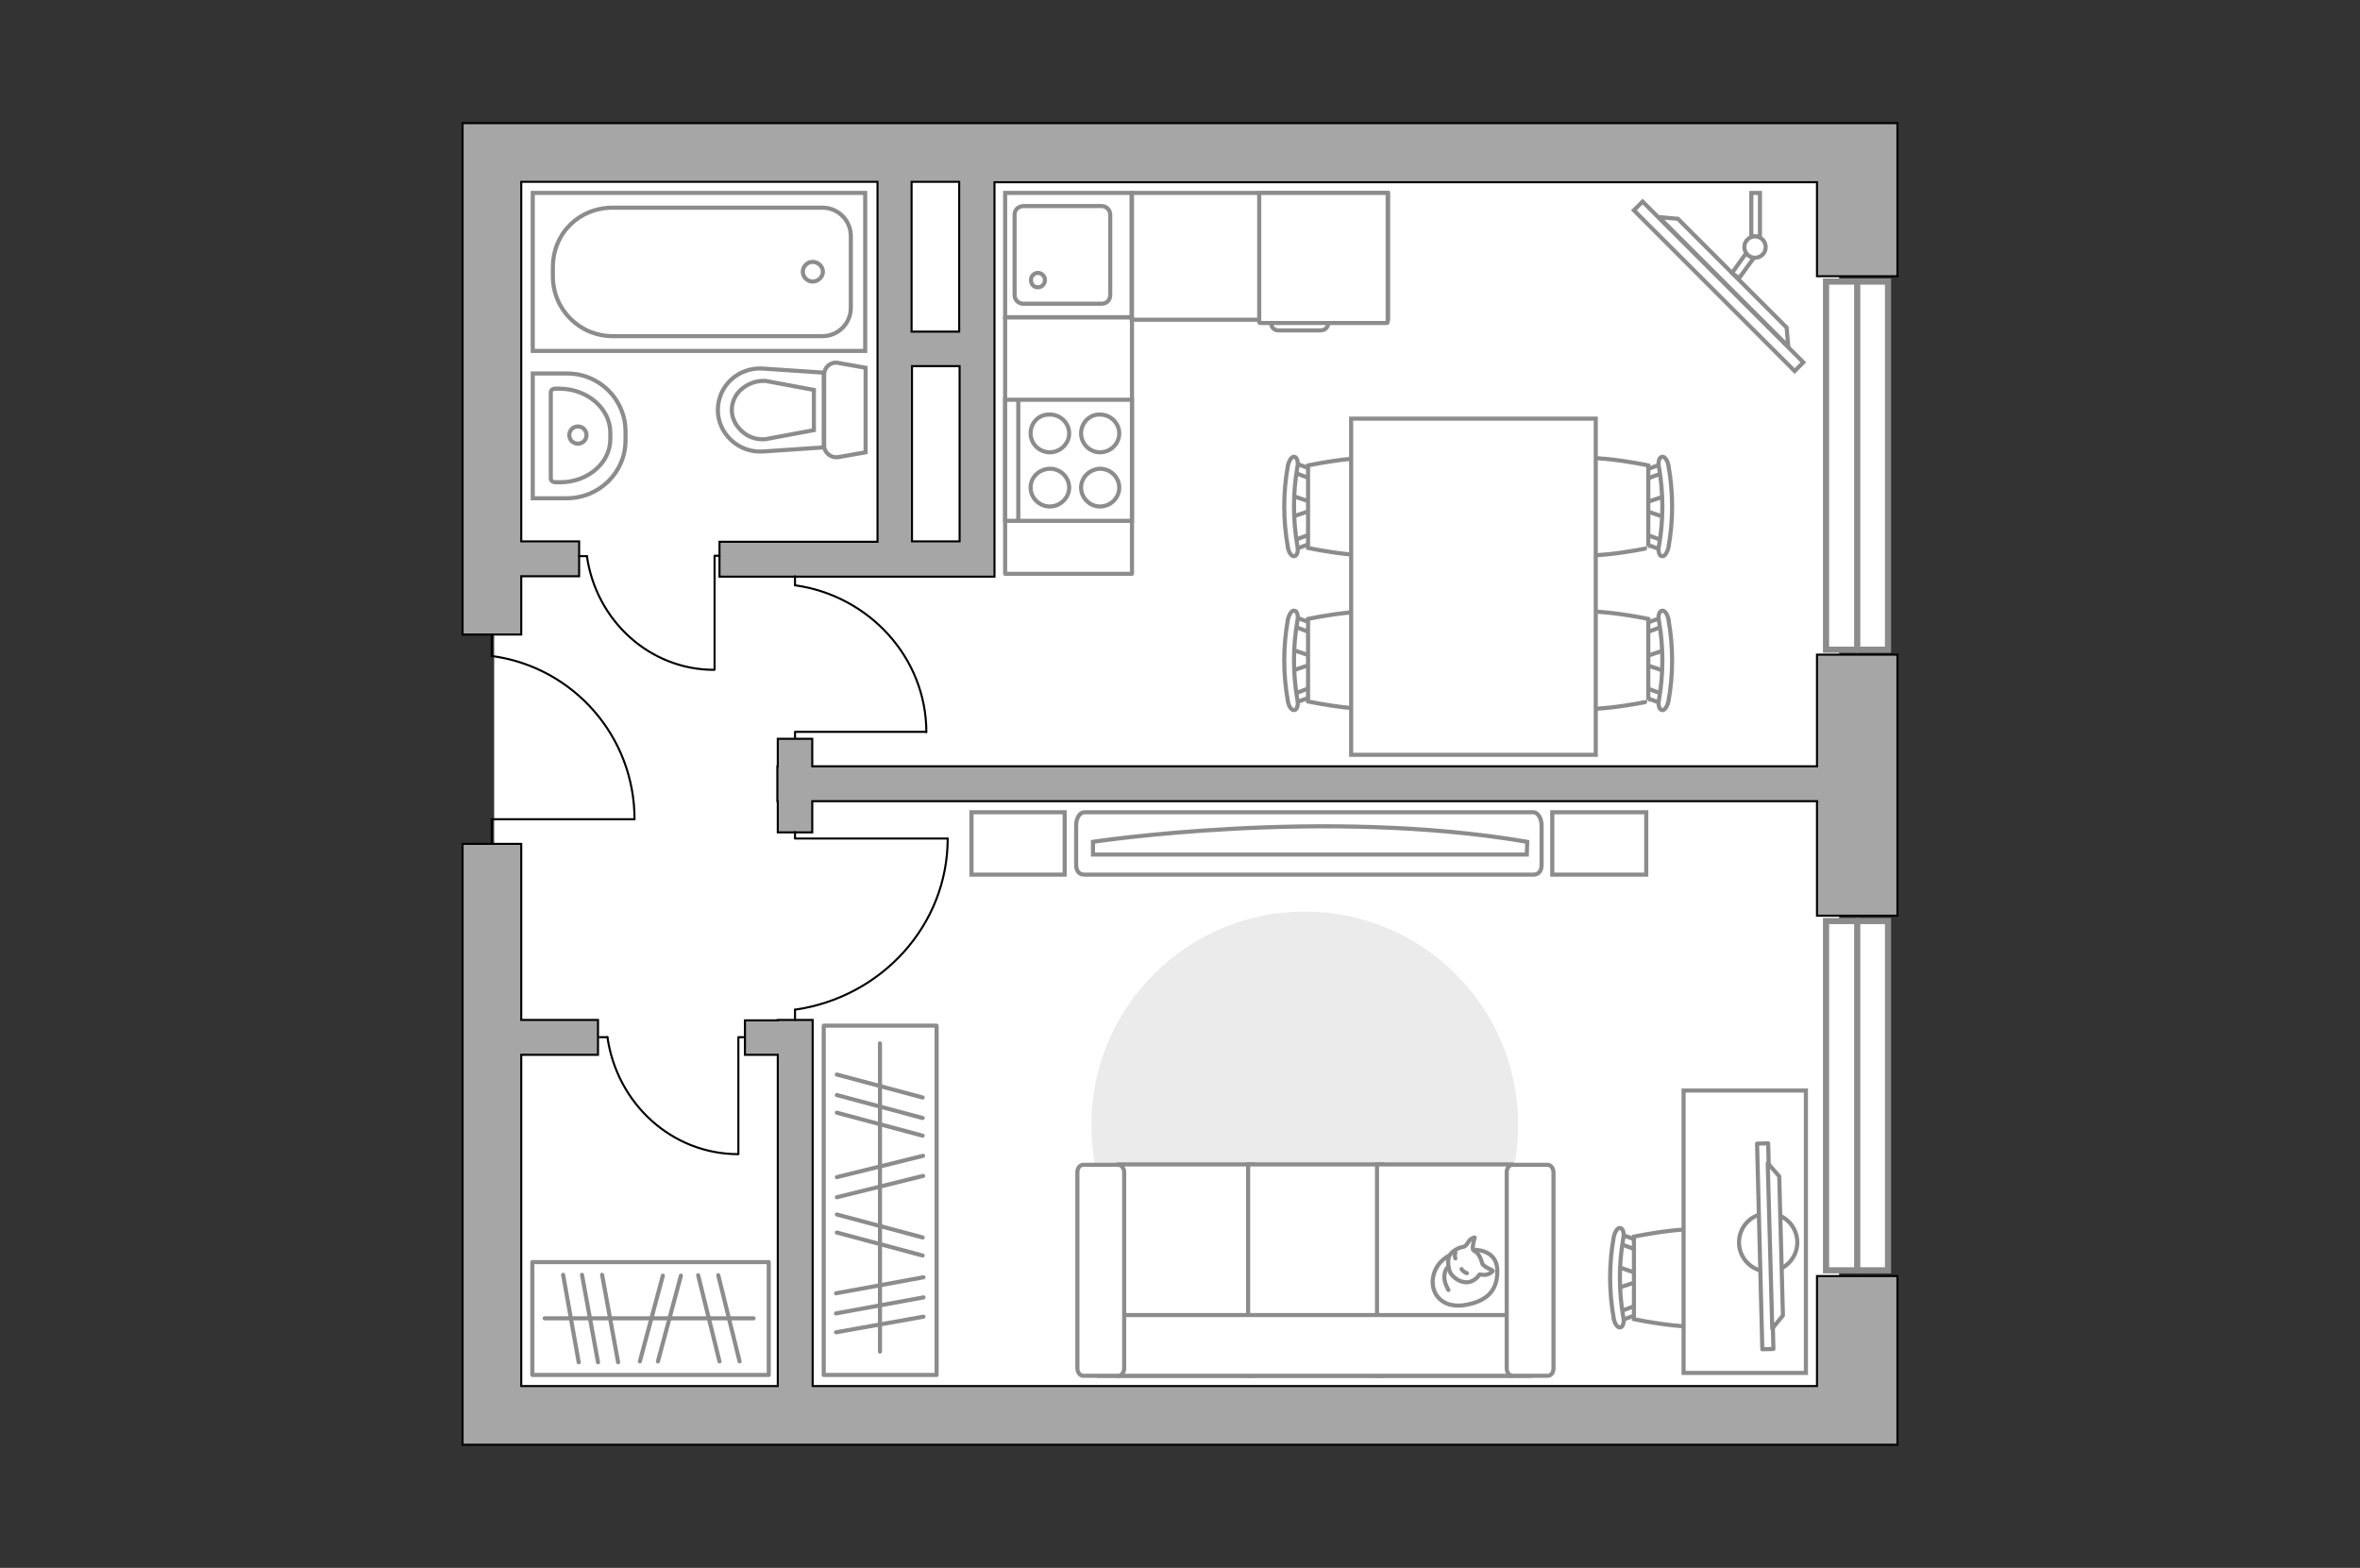 <?xml version="1.0" encoding="utf-8"?>
<!-- Generator: Adobe Illustrator 25.1.0, SVG Export Plug-In . SVG Version: 6.00 Build 0)  -->
<svg version="1.1" id="Слой_1" xmlns="http://www.w3.org/2000/svg" xmlns:xlink="http://www.w3.org/1999/xlink" x="0px" y="0px"
	 viewBox="0 0 575 382" style="enable-background:new 0 0 575 382;" xml:space="preserve">
<rect x="0" y="0" width="575" height="382" fill="#333333" stroke="none"/>
<style type="text/css">
	.st0{fill:#FFFFFF;}
	.st1{fill:#FFFFFF;stroke:#8C8C8C;stroke-width:1.5;stroke-linecap:round;stroke-miterlimit:10;}
	.st2{fill:none;stroke:#8C8C8C;stroke-width:1.5;stroke-linecap:round;stroke-miterlimit:10;}
	.st3{fill:none;stroke:#000000;stroke-width:0.5;stroke-linecap:round;stroke-linejoin:round;stroke-miterlimit:10;}
	.st4{fill:#A6A6A6;stroke:#000000;stroke-width:0.5;stroke-miterlimit:10;}
	.st5{fill:#FFFFFF;stroke:#8C8C8C;stroke-miterlimit:10;}
	.st6{fill:none;stroke:#8C8C8C;stroke-linecap:round;stroke-linejoin:round;stroke-miterlimit:10;}
	.st7{fill:#EBEBEB;}
	.st8{fill:#FFFFFF;stroke:#8C8C8C;stroke-linecap:round;stroke-linejoin:round;stroke-miterlimit:10;}
	.st9{fill:#FFFFFF;stroke:#8B8B8B;stroke-linecap:round;stroke-linejoin:round;stroke-miterlimit:10;}
	.st10{fill:#FFFFFF;stroke:#8B8B8B;stroke-width:1;stroke-linecap:round;stroke-linejoin:round;stroke-miterlimit:10.001;}
	.st11{fill:#FFFFFF;stroke:#8C8C8C;stroke-width:1;stroke-miterlimit:10;}
</style>
<g id="bg_1_">
	<rect x="120.4" y="35.5" class="st0" width="327.7" height="308.7"/>
</g>
<g id="windows_1_">
	<g>
		<rect x="444.9" y="68.6" class="st1" width="15.1" height="89.7"/>
		<line class="st2" x1="452.5" y1="68.6" x2="452.5" y2="158.3"/>
	</g>
	<g>
		<rect x="444.9" y="224.4" class="st1" width="15.1" height="85.1"/>
		<line class="st2" x1="452.5" y1="224.4" x2="452.5" y2="309.5"/>
	</g>
</g>
<g id="plan">
	<g>
		<polyline class="st3" points="119.8,205.6 119.8,199.6 154.5,199.6 		"/>
		<line class="st3" x1="119.8" y1="159.9" x2="119.8" y2="154.4"/>
		<path class="st3" d="M154.6,199.6c0-20.2-14.9-36.9-34.3-39.7"/>
	</g>
	<g>
		<polygon class="st4" points="112.7,337.7 112.7,337.7 112.7,205.6 127,205.6 127,248.5 145.7,248.5 145.7,257 127,257 127,337.7 
			189.5,337.7 189.5,257 181.5,257 181.5,248.6 189.5,248.6 189.5,248.5 198,248.5 198,248.6 198,248.6 198,257 198,257 198,337.7 
			442.7,337.7 442.7,310.9 462.3,310.9 462.3,352 448.1,352 448.1,352 112.7,352 		"/>
		<path class="st4" d="M127,140.4h14.1v-8.5H127V44.3h86.8V132h-38.5v8.5h67v-2.6l0,0V44.4h200.4v22.9h19.6V30h-14.2l0,0H112.7v7.2
			l0,0v117.4H127V140.4z M222.2,89.2h11.6v42.7h-11.6V89.2z M233.7,80.8h-11.6V44.3h11.6V80.8z"/>
		<polygon class="st4" points="189.5,202.8 189.5,195.2 189.4,195.2 189.4,186.7 189.5,186.7 189.5,180 197.9,180 197.9,186.7 
			442.7,186.7 442.7,159.5 462.3,159.5 462.3,223.1 442.7,223.1 442.7,195.2 197.9,195.2 197.9,202.8 		"/>
	</g>
	<g>
		<path id="wc_19_" class="st5" d="M186.5,106.9"/>
		<g id="Group_26_19_">
			<path id="Vector_130_19_" class="st5" d="M204.1,111.4l6.8-1.2V89.6l-6.8-1.2c-1.7-0.3-3.3,1.1-3.3,2.8v17.4
				C200.8,110.3,202.5,111.6,204.1,111.4z"/>
			<path id="Vector_131_19_" class="st5" d="M185.9,110l14.8-1V90.8l-14.8-1c-6-0.4-11,4.2-11,10.1C174.9,105.7,180,110.4,185.9,110
				z"/>
			<path id="Vector_132_19_" class="st5" d="M198.3,104.8l-11.8,2.2c-2.1,0.2-4.2-0.5-5.7-1.9c-1.6-1.4-2.5-3.3-2.5-5.2
				c0-2,0.9-3.9,2.5-5.2s3.6-2,5.7-1.9l11.8,2.2V104.8z"/>
		</g>
	</g>
	<g>
		<path id="Vector_134_26_" class="st5" d="M138,91h-8.2v30.4h8.2c8,0,14.4-6.3,14.4-14.1v-2.2C152.4,97.3,146,90.9,138,91z"/>
		<path id="Vector_133_26_" class="st5" d="M136.5,94.7h-1.2c-0.7,0-1.1,0.4-1.1,0.9v21c0,0.5,0.5,0.9,1.1,0.9h1.2
			c6.7,0,12.2-4.7,12.2-10.5v-1.6C148.7,99.6,143.2,94.8,136.5,94.7z"/>
		<circle class="st5" cx="140.8" cy="106" r="2.1"/>
	</g>
	<g>
		<g>
			<path id="Vector_135_24_" class="st5" d="M129.8,85.5h81V47h-81V85.5z"/>
			<path id="Vector_136_24_" class="st5" d="M149.3,81.9h51.1c3.8,0,6.9-3.1,6.9-6.9V57.5c0-3.8-3.1-6.9-6.9-6.9h-51.1
				c-8.1,0-14.6,6.1-14.6,14.6v2.1C134.7,75.4,141.2,81.9,149.3,81.9z"/>
		</g>
		<path class="st5" d="M198,63.8c-1.3,0-2.4,1.1-2.4,2.4s1.1,2.4,2.4,2.4s2.5-1.1,2.5-2.4C200.5,64.9,199.3,63.8,198,63.8z"/>
	</g>
	<g>
		<g id="Group_27_26_">
			<path id="Vector_140_26_" class="st5" d="M244.9,77.3V47h30.9v30.3H244.9z"/>
		</g>
		<path id="Vector_141_26_" class="st5" d="M249.3,50.2h19.1c1.2,0,2.1,1,2.1,2.1v19.6c0,1.2-0.9,2.1-2.1,2.1h-19.1
			c-1.2,0-2.1-1-2.1-2.1V52.3C247.2,51.1,248.1,50.3,249.3,50.2z"/>
		<path id="Vector_139_26_" class="st5" d="M252.9,66.5c-0.9,0-1.7,0.7-1.7,1.7c0,1.1,0.7,1.8,1.7,1.8c0.9,0,1.7-0.8,1.7-1.8
			C254.6,67.3,253.8,66.5,252.9,66.5z"/>
	</g>
</g>
<g id="furniture_1_">
	<rect x="275.7" y="47" class="st6" width="62.5" height="30.9"/>
	<g>
		<g id="Group_2_5_">
			<g id="Group_3_5_">
				<path id="Vector_10_5_" class="st5" d="M314.6,126l5.6-1.9v-1.5l-5.6-1.9V126z"/>
			</g>
			<g id="Group_4_5_">
				<path id="Vector_11_5_" class="st5" d="M319.9,131.1c-0.2-0.6-0.6-1-1-0.8l-4.6,1.7c-0.3,0.1-0.6,0.7-0.5,1.3
					c0.2,0.6,0.6,1,1,0.8l4.6-1.7c0.3,0,0.6-0.5,0.6-1C320,131.3,320,131.2,319.9,131.1z"/>
			</g>
			<g id="Group_5_5_">
				<path id="Vector_12_5_" class="st5" d="M319.5,114.3l-4.6-1.7c-0.5-0.2-0.9,0.2-1,0.8c-0.2,0.6,0,1.2,0.5,1.4l4.6,1.7
					c0.5,0.2,0.9-0.2,1-0.8c0-0.1,0-0.2,0-0.3C320,114.9,319.7,114.5,319.5,114.3z"/>
			</g>
			<path id="Vector_13_5_" class="st5" d="M318.7,113.4v20.1c0,0,19.3,4.2,23.5,0c3.5-3.5,3.5-16.6,0-20.1
				C338,109.2,318.7,113.4,318.7,113.4z"/>
			<path id="Vector_14_5_" class="st5" d="M315.4,111.3c-0.6-0.2-1.3,0.8-1.6,2.1c-1.2,6.6-1.2,13.4,0,20c0.2,1.3,1,2.3,1.6,2.1
				c0.6-0.1,1-1.2,0.7-2.5c-1.1-6.4-1.1-12.9,0-19.2C316.4,112.6,316,111.4,315.4,111.3z"/>
		</g>
		<g id="Group_2_4_">
			<g id="Group_3_4_">
				<path id="Vector_10_4_" class="st5" d="M314.6,163.5l5.6-1.9v-1.5l-5.6-1.9V163.5z"/>
			</g>
			<g id="Group_4_4_">
				<path id="Vector_11_4_" class="st5" d="M319.9,168.5c-0.2-0.6-0.6-1-1-0.8l-4.6,1.7c-0.3,0.1-0.6,0.7-0.5,1.3
					c0.2,0.6,0.6,1,1,0.8l4.6-1.7c0.3,0,0.6-0.5,0.6-1C320,168.7,320,168.7,319.9,168.5z"/>
			</g>
			<g id="Group_5_4_">
				<path id="Vector_12_4_" class="st5" d="M319.5,151.8l-4.6-1.7c-0.5-0.2-0.9,0.2-1,0.8c-0.2,0.6,0,1.2,0.5,1.4l4.6,1.7
					c0.5,0.2,0.9-0.2,1-0.8c0-0.1,0-0.2,0-0.3C320,152.4,319.7,151.9,319.5,151.8z"/>
			</g>
			<path id="Vector_13_4_" class="st5" d="M318.7,150.8v20.1c0,0,19.3,4.2,23.5,0c3.5-3.5,3.5-16.6,0-20.1
				C338,146.6,318.7,150.8,318.7,150.8z"/>
			<path id="Vector_14_4_" class="st5" d="M315.4,148.8c-0.6-0.2-1.3,0.8-1.6,2.1c-1.2,6.6-1.2,13.4,0,20c0.2,1.3,1,2.3,1.6,2.1
				c0.6-0.1,1-1.2,0.7-2.5c-1.1-6.4-1.1-12.9,0-19.2C316.4,150,316,148.8,315.4,148.8z"/>
		</g>
		<g id="Group_2_3_">
			<g id="Group_3_3_">
				<path id="Vector_10_3_" class="st5" d="M405.8,158.3l-5.6,1.9v1.5l5.6,1.9V158.3z"/>
			</g>
			<g id="Group_4_3_">
				<path id="Vector_11_3_" class="st5" d="M400.4,153.2c0.2,0.6,0.6,1,1,0.8l4.6-1.7c0.3-0.1,0.6-0.7,0.5-1.3c-0.2-0.6-0.6-1-1-0.8
					l-4.6,1.7c-0.3,0-0.6,0.5-0.6,1C400.3,153,400.3,153.1,400.4,153.2z"/>
			</g>
			<g id="Group_5_3_">
				<path id="Vector_12_3_" class="st5" d="M400.8,169.9l4.6,1.7c0.5,0.2,0.9-0.2,1-0.8c0.2-0.6,0-1.2-0.5-1.4l-4.6-1.7
					c-0.5-0.2-0.9,0.2-1,0.8c0,0.1,0,0.2,0,0.3C400.3,169.4,400.6,169.8,400.8,169.9z"/>
			</g>
			<path id="Vector_13_3_" class="st5" d="M401.6,170.9v-20.1c0,0-19.3-4.2-23.5,0c-3.5,3.5-3.5,16.6,0,20.1
				C382.3,175.1,401.7,170.9,401.6,170.9z"/>
			<path id="Vector_14_3_" class="st5" d="M404.9,173c0.6,0.2,1.3-0.8,1.6-2.1c1.2-6.6,1.2-13.4,0-20c-0.2-1.3-1-2.3-1.6-2.1
				c-0.6,0.1-1,1.2-0.7,2.5c1.1,6.4,1.1,12.9,0,19.2C403.9,171.7,404.3,172.9,404.9,173z"/>
		</g>
		<g id="Group_2_2_">
			<g id="Group_3_2_">
				<path id="Vector_10_2_" class="st5" d="M405.8,120.8l-5.6,1.9v1.5l5.6,1.9V120.8z"/>
			</g>
			<g id="Group_4_2_">
				<path id="Vector_11_2_" class="st5" d="M400.4,115.8c0.2,0.6,0.6,1,1,0.8l4.6-1.7c0.3-0.1,0.6-0.7,0.5-1.3c-0.2-0.6-0.6-1-1-0.8
					l-4.6,1.7c-0.3,0-0.6,0.5-0.6,1C400.3,115.6,400.3,115.6,400.4,115.8z"/>
			</g>
			<g id="Group_5_2_">
				<path id="Vector_12_2_" class="st5" d="M400.8,132.5l4.6,1.7c0.5,0.2,0.9-0.2,1-0.8c0.2-0.6,0-1.2-0.5-1.4l-4.6-1.7
					c-0.5-0.2-0.9,0.2-1,0.8c0,0.1,0,0.2,0,0.3C400.3,131.9,400.6,132.4,400.8,132.5z"/>
			</g>
			<path id="Vector_13_2_" class="st5" d="M401.6,133.5v-20.1c0,0-19.3-4.2-23.5,0c-3.5,3.5-3.5,16.6,0,20.1
				C382.3,137.7,401.7,133.5,401.6,133.5z"/>
			<path id="Vector_14_2_" class="st5" d="M404.9,135.5c0.6,0.2,1.3-0.8,1.6-2.1c1.2-6.6,1.2-13.4,0-20c-0.2-1.3-1-2.3-1.6-2.1
				c-0.6,0.1-1,1.2-0.7,2.5c1.1,6.4,1.1,12.9,0,19.2C403.9,134.3,404.3,135.5,404.9,135.5z"/>
		</g>
		<path id="Vector_35_1_" class="st5" d="M329.2,183.9h59.6v-15.7V102h-59.6V183.9L329.2,183.9z"/>
	</g>
	<rect x="129.7" y="307.5" class="st6" width="57.6" height="27.5"/>
	<line class="st6" x1="146.7" y1="310.6" x2="150.6" y2="331.9"/>
	<line class="st6" x1="141.8" y1="310.6" x2="145.7" y2="331.9"/>
	<line class="st6" x1="137.2" y1="310.6" x2="141" y2="331.9"/>
	<line class="st6" x1="165.9" y1="310.8" x2="160.3" y2="331.7"/>
	<line class="st6" x1="161.5" y1="310.8" x2="155.9" y2="331.7"/>
	<line class="st6" x1="170.1" y1="310.7" x2="175.3" y2="331.7"/>
	<line class="st6" x1="175" y1="310.7" x2="180.2" y2="331.7"/>
	<line class="st6" x1="132.7" y1="321.2" x2="183.6" y2="321.2"/>
	<g>
		<path id="Vector_142_1_" class="st5" d="M275.8,126.9h-30.9V97.4h30.9V126.9L275.8,126.9z"/>
		<g id="Group_28_1_">
			<g id="Group_29_1_">
				<path id="Vector_143_1_" class="st5" d="M268,101c2.6,0,4.7,2.1,4.7,4.6s-2.1,4.6-4.7,4.6c-2.5,0-4.6-2.1-4.6-4.6
					C263.4,103,265.5,100.9,268,101z"/>
				<path id="Vector_144_1_" class="st5" d="M255.8,101c2.6,0,4.7,2.1,4.7,4.6s-2.2,4.6-4.7,4.6c-2.6,0-4.7-2.1-4.7-4.6
					C251.1,103,253.1,100.9,255.8,101z"/>
			</g>
			<g id="Group_30_1_">
				<path id="Vector_145_1_" class="st5" d="M268,114.2c2.6,0,4.7,2.1,4.7,4.6s-2.1,4.6-4.7,4.6c-2.5,0-4.6-2.1-4.6-4.6
					S265.5,114.3,268,114.2z"/>
				<path id="Vector_146_1_" class="st5" d="M255.8,114.2c2.6,0,4.7,2.1,4.7,4.6s-2.2,4.6-4.7,4.6c-2.6,0-4.7-2.1-4.7-4.6
					S253.1,114.3,255.8,114.2z"/>
			</g>
		</g>
		<path id="Vector_147_1_" class="st5" d="M248.1,126.5V97.4"/>
	</g>
	<g>
		<path id="Vector_8_1_" class="st5" d="M306.8,78.5V47h31.3v31.5c0,0.1-0.1,0.2-0.2,0.2h-30.8C306.9,78.7,306.9,78.6,306.8,78.5z"
			/>
		<path id="Vector_9_1_" class="st5" d="M321.7,80.5h-10.2c-1,0-1.8-0.7-1.8-1.8h13.9C323.6,79.8,322.8,80.5,321.7,80.5z"/>
	</g>
	<path id="Vector_1_" class="st7" d="M265.9,274.1c0,28.7,23.3,52,52,52s52-23.3,52-52s-23.3-52-52-52
		C289.2,222.1,265.9,245.4,265.9,274.1z"/>
	<g>
		<path id="Vector_54_1_" class="st5" d="M272.6,283.7h32.7v51.5h-32.7V283.7z"/>
		<path id="Vector_55_1_" class="st5" d="M304.1,283.7h32.7v51.5h-32.7V283.7z"/>
		<path id="Vector_56_1_" class="st5" d="M335.5,283.7h32.7v51.5h-32.7V283.7z"/>
		<path id="Vector_57_1_" class="st5" d="M372.8,320.4v14.8h-105l3.1-14.8H372.8z"/>
		<path id="Vector_58_1_" class="st5" d="M272.5,335.2h-8.6c-0.7,0-1.4-0.8-1.4-1.8v-47.8c0-1,0.6-1.8,1.4-1.8h8.6
			c0.7,0,1.4,0.8,1.4,1.8v47.8C273.9,334.4,273.2,335.2,272.5,335.2z"/>
		<path id="Vector_59_1_" class="st5" d="M377.1,335.2h-8.6c-0.7,0-1.4-0.8-1.4-1.8v-47.8c0-1,0.6-1.8,1.4-1.8h8.6
			c0.7,0,1.4,0.8,1.4,1.8v47.8C378.5,334.4,377.9,335.2,377.1,335.2z"/>
		<g>
			<path class="st8" d="M349.2,311c-0.8,3.8,1.8,7.8,7.5,7c5.7-0.9,8.3-3.7,8.1-8.7s-5.7-4.8-5.7-4.8
				C353.6,304.6,350,307.1,349.2,311z"/>
			<path class="st8" d="M358.9,304.5c-0.3-0.5,0.4-3,0.4-3s0-0.1-0.8,0.3s-1,1.8-2,2c-1,0.1-2.5,0.9-3.2,1.9s-0.5,2.8-0.1,4
				c0.4,1.3,2.5,2.9,4.4,2.7c1.9-0.2,2.9-1.9,2.9-1.9s0,0,0.8,0.1c1.4,0.2,2.4-0.9,2.4-0.9s0.1-0.2-0.9-0.6s-1.6-1.1-1.6-1.1
				C360.3,304.7,359.2,305,358.9,304.5z"/>
			<path class="st8" d="M357.4,310.2c-0.9-0.3-1.3-1-1.3-1"/>
			<path class="st8" d="M354.6,305.2c-0.3,0.6,0,1.4,0,1.4"/>
			<path class="st6" d="M352.9,314.3c0,0-1.1-1.8-1-3.4c0.2-2,1-2.2,1-2.2"/>
		</g>
	</g>
	<g>
		<path id="Vector_90_1_" class="st5" d="M373.6,197.9c1.1,0,2,1.5,2,3.2v9.6c0,1.7-0.9,2.4-2,2.4H264.2c-1.1,0-2-0.7-2-2.4v-9.6
			c0-1.8,0.9-3.2,2-3.2H373.6z"/>
		<path id="Vector_91_1_" class="st5" d="M372.1,205.1c-49.7-8.5-105.8,0-105.8,0v3.1H372L372.1,205.1z"/>
	</g>
	<path id="Vector_93_2_" class="st5" d="M259.4,197.9h-22.7v15.2h22.7V197.9z"/>
	<path id="Vector_93_1_" class="st5" d="M401.1,197.9h-22.9v15.2h22.9V197.9z"/>
	<rect x="200.7" y="249.9" class="st6" width="27.5" height="85.1"/>
	<line class="st6" x1="203.7" y1="315.1" x2="225" y2="311.2"/>
	<line class="st6" x1="203.7" y1="320" x2="225" y2="316.1"/>
	<line class="st6" x1="203.7" y1="324.6" x2="225" y2="320.8"/>
	<line class="st6" x1="203.9" y1="295.9" x2="224.8" y2="301.5"/>
	<line class="st6" x1="203.9" y1="300.3" x2="224.8" y2="305.9"/>
	<line class="st6" x1="203.9" y1="266.8" x2="224.8" y2="272.4"/>
	<line class="st6" x1="203.9" y1="271.1" x2="224.8" y2="276.7"/>
	<line class="st6" x1="203.9" y1="261.8" x2="224.8" y2="267.4"/>
	<line class="st6" x1="203.9" y1="291.7" x2="224.9" y2="286.5"/>
	<line class="st6" x1="203.9" y1="286.8" x2="224.9" y2="281.6"/>
	<line class="st6" x1="214.4" y1="329.3" x2="214.4" y2="254.2"/>
	<g id="Group_2_1_">
		<g id="Group_3_1_">
			<path id="Vector_10_1_" class="st5" d="M394,313.9l5.6-1.9v-1.5l-5.6-1.9V313.9z"/>
		</g>
		<g id="Group_4_1_">
			<path id="Vector_11_1_" class="st5" d="M399.3,319c-0.2-0.6-0.6-1-1-0.8l-4.6,1.7c-0.3,0.1-0.6,0.7-0.5,1.3c0.2,0.6,0.6,1,1,0.8
				l4.6-1.7c0.3,0,0.6-0.5,0.6-1C399.4,319.2,399.4,319.1,399.3,319z"/>
		</g>
		<g id="Group_5_1_">
			<path id="Vector_12_1_" class="st5" d="M398.9,302.2l-4.6-1.7c-0.5-0.2-0.9,0.2-1,0.8c-0.2,0.6,0,1.2,0.5,1.4l4.6,1.7
				c0.5,0.2,0.9-0.2,1-0.8c0-0.1,0-0.2,0-0.3C399.4,302.8,399.1,302.4,398.9,302.2z"/>
		</g>
		<path id="Vector_13_1_" class="st5" d="M398.1,301.3v20.1c0,0,19.3,4.2,23.5,0c3.5-3.5,3.5-16.6,0-20.1
			C417.5,297.1,398.1,301.3,398.1,301.3z"/>
		<path id="Vector_14_1_" class="st5" d="M394.8,299.2c-0.6-0.2-1.3,0.8-1.6,2.1c-1.2,6.6-1.2,13.4,0,20c0.2,1.3,1,2.3,1.6,2.1
			c0.6-0.1,1-1.2,0.7-2.5c-1.1-6.4-1.1-12.9,0-19.2C395.8,300.5,395.4,299.3,394.8,299.2z"/>
	</g>
	<path id="Vector_36_1_" class="st5" d="M410.2,334.5H440v-15.7v-53.1h-29.8V334.5L410.2,334.5z"/>
	<g>
		<circle class="st9" cx="430.8" cy="302.7" r="7.1"/>
		<g>
			
				<rect x="428.6" y="278.5" transform="matrix(1 -2.553910e-02 2.553910e-02 1 -7.612 11.08)" class="st10" width="2.7" height="50.1"/>
			<polygon class="st9" points="431.8,323.7 430.7,283.4 433.5,286.6 434.4,320.5 			"/>
		</g>
	</g>
	<g id="Group_34_4_">
		<path id="Vector_158_4_" class="st3" d="M181.1,252.7h-1.2v28.4"/>
		<path id="Vector_159_4_" class="st3" d="M148,252.7h-1.9"/>
		<path id="Vector_160_4_" class="st3" d="M179.9,281.2c-16.3,0-29.6-12.4-31.9-28.5"/>
	</g>
	<g id="Group_34_3_">
		<path id="Vector_158_3_" class="st3" d="M193.7,202.7v1.6h37.1"/>
		<path id="Vector_159_3_" class="st3" d="M193.7,246v2.5"/>
		<path id="Vector_160_3_" class="st3" d="M230.9,204.3c0,21.2-16.2,38.7-37.2,41.7"/>
	</g>
	<g id="Group_34_2_">
		<path id="Vector_158_2_" class="st3" d="M193.7,179.7v-1.4h31.9"/>
		<path id="Vector_159_2_" class="st3" d="M193.7,142.6v-2.2"/>
		<path id="Vector_160_2_" class="st3" d="M225.7,178.4c0-18.2-14-33.3-32-35.8"/>
	</g>
	<g id="Group_34_1_">
		<path id="Vector_158_1_" class="st3" d="M174.1,163.1v-27.7h1.2"/>
		<path id="Vector_159_1_" class="st3" d="M141.1,135.5h1.9"/>
		<path id="Vector_160_1_" class="st3" d="M143,135.5c2.2,15.6,15.2,27.7,31,27.7"/>
	</g>
	<rect x="244.9" y="77.3" class="st6" width="30.9" height="62.5"/>
	<g>
		
			<rect x="417.3" y="42" transform="matrix(0.707 -0.707 0.707 0.707 73.358 316.573)" class="st11" width="3" height="55.4"/>
		<polygon class="st5" points="435.7,84.4 404.2,52.9 408.8,53.3 435.3,79.8 		"/>
		<g>
			<path class="st5" d="M426.7,57.8V47h2.1v10.9c-0.4-0.2-0.8-0.3-1.2-0.3C427.3,57.6,427,57.7,426.7,57.8z"/>
			<path class="st5" d="M423.7,67.8l-1.7-1.3l3.5-4.9c0.5,0.6,1.1,1,1.9,1.1L423.7,67.8z"/>
		</g>
		<circle class="st5" cx="427.6" cy="60.2" r="2.6"/>
	</g>
</g>
<g id="points">
	<path id="bedroom" class="st4" d="M317.9,249.9"/>
	<path id="wardrobe" class="st4" d="M158.2,291.7"/>
	<path id="hallway" class="st4" d="M160.3,223.1"/>
	<path id="kitchen" class="st4" d="M358.3,122.3"/>
	<path id="wc_x5F_bathroom" class="st4" d="M170.3,119.9"/>
</g>
</svg>
